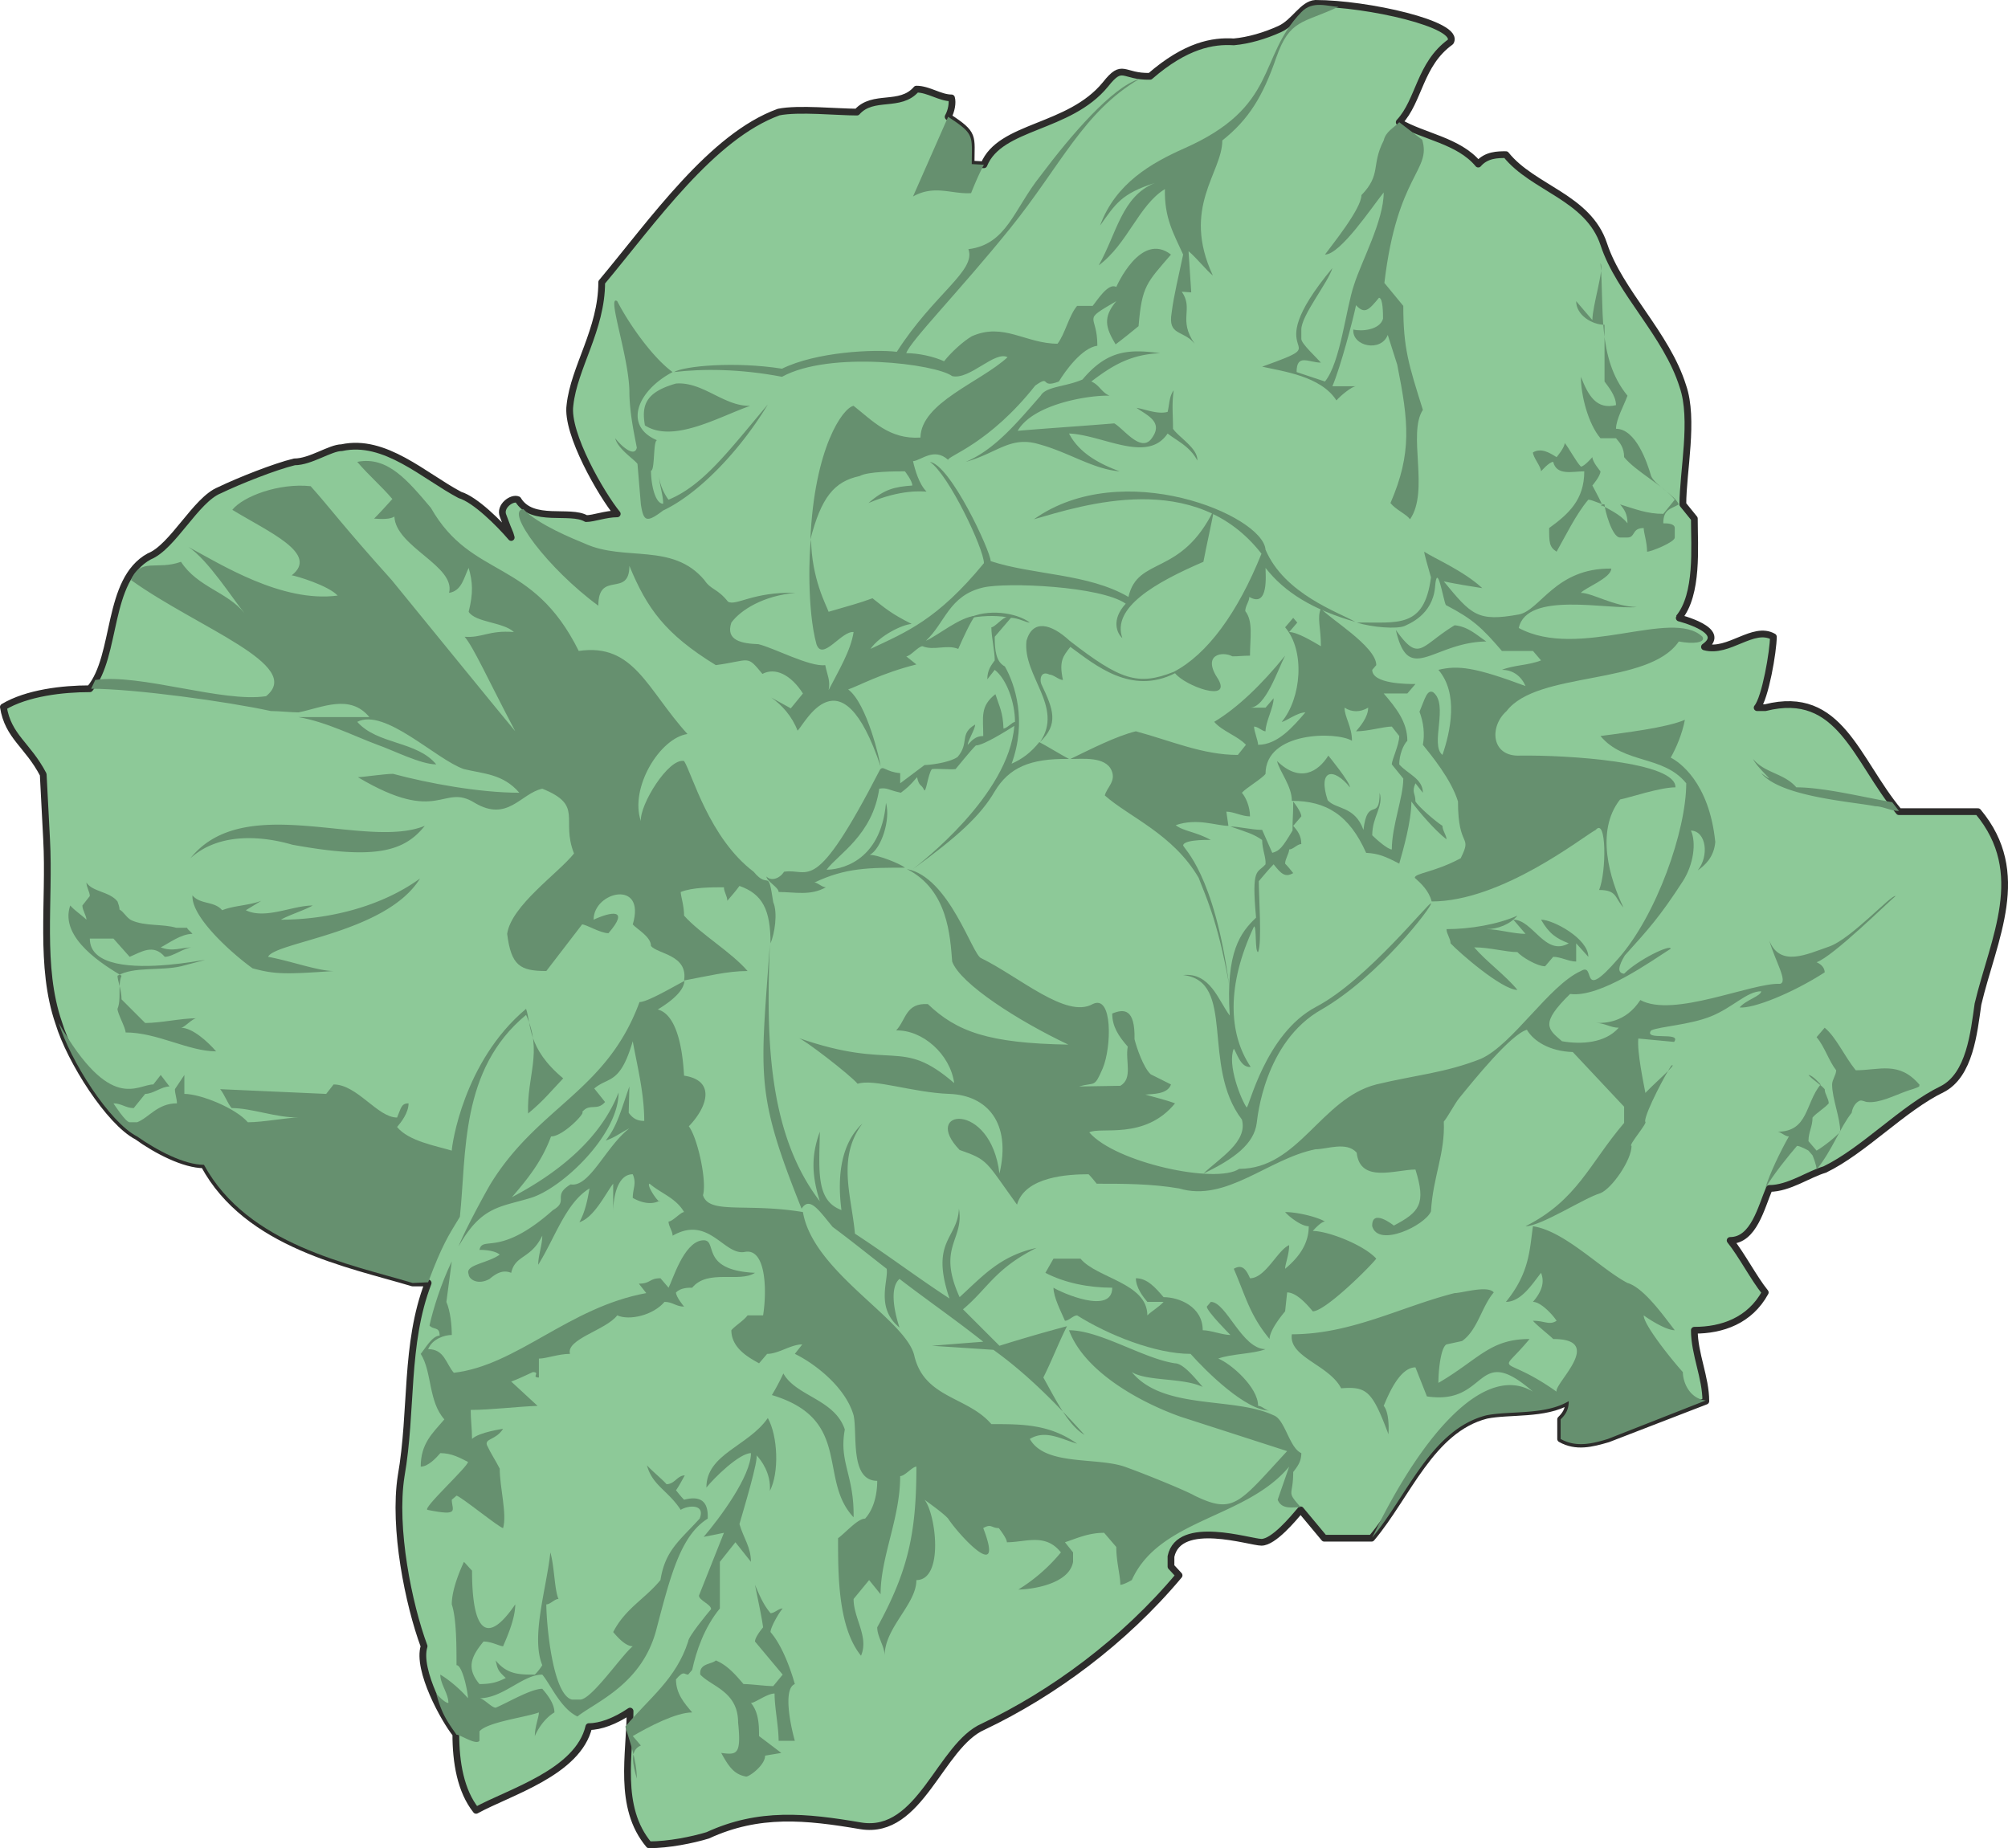 <svg xmlns="http://www.w3.org/2000/svg" width="285.452" height="262.752" viewBox="0 0 214.089 197.064"><path d="M290.366 335.049c.36-.648.504-1.512.36-2.016-1.224 0-2.448-.936-3.744-.936-1.728 2.016-4.608.504-6.336 2.448-2.088 0-6.264-.432-8.352 0-7.128 2.592-13.392 11.592-18.864 18.144 0 5.04-2.952 9.072-3.384 13.104-.432 3.024 3.384 9.576 5.04 11.592-1.224 0-2.52.504-3.312.504-1.728-1.008-5.76.504-7.272-2.016-.648-.288-2.016.72-1.584 1.728.792 2.16.648 1.512.864 2.304-1.296-1.512-3.816-4.032-5.472-4.536-3.816-2.016-7.992-6.048-12.6-5.04-1.224 0-3.312 1.512-5.04 1.512-2.088.504-5.904 2.016-7.992 3.024-2.52 1.008-4.968 6.048-7.488 7.056-4.608 2.52-3.384 10.584-6.336 14.112-2.88 0-6.696.432-9.216 1.944.504 3.168 2.592 4.032 4.248 7.2l.36 6.912c.36 6.624-.792 13.536 1.296 19.584 1.224 4.032 5.4 10.584 8.352 12.096 2.088 1.512 5.04 3.024 7.128 3.024 4.608 8.568 15.552 10.584 22.248 12.6h1.656c-2.52 6.552-1.656 13.608-2.88 20.592-.864 5.544.792 13.68 2.448 18.144-.792 2.52 2.16 7.848 3.384 9.36 0 3.024.504 6.048 2.16 8.136 3.528-1.944 10.872-4.032 12.024-8.928 1.224 0 2.808-.576 4.392-1.656 0 4.536-1.368 10.224 2.016 14.256 2.088 0 4.608-.504 6.264-1.008 5.472-2.52 10.44-2.016 16.344-1.008 6.336 1.008 8.424-8.568 13.032-10.584 7.416-3.528 14.976-9.072 20.88-16.128l-.864-.936v-1.08c.864-4.032 8.424-1.512 9.648-1.512 1.296 0 3.384-2.52 4.176-3.456l2.52 3.024h5.04c3.816-4.536 6.336-11.592 12.24-13.104 2.448-.504 6.264 0 8.784-1.512 0 1.008-.432 1.512-.864 1.944v2.088c1.656.936 3.312.504 5.04 0l10.44-4.032c0-2.52-1.224-5.04-1.224-7.56 2.952 0 5.904-1.008 7.56-4.032-1.224-1.512-2.52-4.032-3.744-5.544 2.52 0 3.312-3.528 4.176-5.544 2.088 0 4.176-1.512 5.904-2.016 4.176-2.016 8.352-6.552 12.528-8.568 2.952-1.512 3.384-6.048 3.816-9.072 1.656-6.984 5.472-13.968 0-20.52h-8.424c-4.608-5.544-6.264-13.104-14.256-11.088h-.864c.864-1.008 1.728-6.048 1.728-7.56-2.16-1.224-4.752 1.8-7.344 1.08 2.592-1.8-2.808-3.096-2.736-3.096 2.088-2.52 1.656-7.56 1.656-10.584l-1.224-1.512c0-3.528 1.224-9.072 0-12.6-1.728-5.544-6.768-10.08-8.424-15.12-1.656-5.04-7.56-5.976-10.44-9.576-.864 0-2.088 0-2.952 1.008-2.088-2.52-5.904-2.952-8.424-4.464 2.16-2.304 2.16-6.192 5.472-8.568 1.08-1.872-8.928-4.104-14.4-4.104-1.368.072-2.232 2.016-3.816 2.736-1.584.72-3.312 1.224-4.896 1.368-2.232-.144-5.112.36-8.928 3.672-2.952.072-2.88-1.512-4.752.864-3.888 4.752-11.232 4.32-12.96 8.568l-1.368-.072c0-3.024.432-3.168-2.448-5.04z" style="fill:#8dc998;stroke:#2d2c2b;stroke-width:.72;stroke-linecap:round;stroke-linejoin:round;stroke-miterlimit:10.433" transform="translate(-189.278 -322.593)"/><path d="M292.238 371.84c3.096-1.295 5.472-4.175 7.992-7.055.576-1.008 2.664-.936 4.464-1.728 2.664-3.168 4.968-3.24 8.28-2.808-3.024.144-4.896 1.152-7.344 3.024.864.36 1.08 1.152 1.944 1.512-2.16-.072-8.136.864-9.792 3.744 3.384-.288 6.84-.504 10.296-.792 1.008.576 2.736 3.024 3.888 1.728 1.512-1.872-.432-2.592-1.512-3.384.936.144 2.232.72 3.312.432.216-.864.144-1.584.648-2.304-.216 1.656-.072 2.376-.072 4.104.648.936 2.664 2.088 2.592 3.384-.792-1.512-2.16-2.088-3.168-2.88-2.16 3.24-6.912.144-10.512 0 1.08 2.088 3.24 3.24 5.4 4.032-2.808-.216-5.4-2.016-8.568-2.88-3.096-.936-4.464.936-7.848 1.872zm-58.176 44.425c-4.176 3.024-9.792 4.392-14.832 4.392.864-.504 2.52-1.008 3.384-1.512-2.16 0-5.04 1.512-7.128.504l1.656-1.008c-1.296.504-2.952.504-4.176 1.008-.864-1.008-2.304-.576-3.168-1.584-.144 2.376 4.392 6.336 6.408 7.776 2.376.648 3.528.648 8.64.288-1.656 0-4.608-1.08-6.984-1.512.72-1.584 12.6-2.52 16.2-8.352zm-24.48-2.16c5.76-7.2 18.648-.864 24.984-3.456-2.232 2.808-5.4 3.6-14.112 2.016-2.952-.864-7.704-1.44-10.872 1.44zm61.992 57.24a23.32 23.32 0 0 0 1.224-2.304c1.368 2.448 5.472 2.736 6.552 5.976-.648 3.528 1.008 4.824.936 9.36-3.816-4.032-.072-10.44-8.712-13.032z" style="fill:#66906f" transform="translate(-189.278 -322.593)"/><path d="M258.542 448.809c1.152 1.008 2.808 1.512 3.672 3.024-.36 0-1.224 1.008-1.656 1.008 0 .504.432 1.008.432 1.512 3.888-2.232 5.472 2.16 7.704 1.728 2.232-.432 2.376 4.032 1.944 6.768h-1.656c-.432.576-1.296 1.08-1.728 1.584 0 2.016 2.088 3.024 2.952 3.528l.864-1.008c1.224 0 2.52-1.008 3.744-1.008l-.792 1.008c2.088 1.008 5.4 3.528 6.264 6.552.432 1.944-.432 6.984 2.52 6.984 0 1.584-.432 3.096-1.296 4.032-.792 0-2.088 1.512-2.88 2.088 0 3.96 0 9.504 2.448 12.528.864-2.016-.792-3.96-.792-6.048l1.656-2.016 1.224 1.512c0-4.032 2.088-8.064 2.088-12.6.504 0 1.296-1.008 1.728-1.008 0 7.056-.864 11.088-4.176 17.136 0 1.008.792 2.016.792 3.024 0-3.024 3.384-5.472 3.384-8.064 2.952 0 2.088-7.056.864-8.568.792.576 2.088 1.512 2.52 2.016 1.296 1.944 6.048 6.984 3.744 1.008.864-.504.864 0 1.656 0 0 0 .864 1.08.864 1.512 2.016 0 4.104-1.008 5.76 1.08a18.332 18.332 0 0 1-4.536 3.96c1.224 0 5.4-.504 5.832-2.952v-1.008l-.864-1.08c1.296-.432 2.52-1.008 4.176-1.008l1.296 1.512c0 1.584.432 3.024.432 4.032.36 0 1.224-.504 1.224-.504 2.952-6.552 12.168-6.552 16.776-12.096l-1.224 3.528c.432 1.08 1.584.792 2.448.792-1.584-1.8-.792-1.08-.792-3.744.432-.576.864-1.08.864-2.016-1.296-.576-1.728-3.6-2.952-4.032-4.248-2.016-11.736-.504-15.12-4.608 1.656 1.008 5.472.576 7.56 1.584-.864-1.008-2.088-2.52-2.952-2.52-3.384-.504-7.992-3.528-11.304-3.528 1.656 4.464 7.632 7.704 11.88 9.216l11.376 3.672c-5.184 5.616-5.688 6.768-9.864 4.752-.864-.504-4.896-2.16-7.272-3.024-3.024-1.152-8.64-.072-10.296-3.024 1.656-1.008 3.312 0 5.04.504-2.952-2.088-5.832-2.088-9.144-2.088-2.52-2.952-7.128-2.736-8.208-7.272-.864-3.888-10.8-8.928-11.88-15.336-6.048-1.008-10.008.288-10.656-1.8.432-1.512-.576-6.12-1.512-7.344 2.016-2.088 2.88-4.896-.504-5.4-.072-.936-.288-6.408-2.808-7.056 3.096-1.872 2.736-2.952 2.88-3.024 0-.144-3.816 2.232-4.824 2.232-3.528 9.576-10.8 11.088-15.912 19.44-.792 1.368-2.736 4.968-3.384 6.624 2.448-4.32 4.392-4.176 7.704-5.184 3.312-1.008 9.36-6.696 9.36-11.232-1.8 4.608-5.904 8.28-11.376 11.16 1.872-2.16 3.24-3.96 4.176-6.48 1.296 0 3.744-2.592 3.312-2.592.792-1.008 1.584-.072 2.448-1.08l-1.152-1.44c1.512-1.296 2.736-.36 4.104-5.04.432 2.448 1.224 5.472 1.224 8.496-.792 0-1.224-.288-1.656-.864l.072-2.808c-.864 2.448-1.296 4.248-2.52 5.76.936-.288 1.512-.792 2.52-1.296-2.52 1.944-4.248 6.336-6.264 5.976-2.016 1.224-.144 1.728-1.872 2.736-5.76 5.112-7.488 2.664-7.848 4.248.864 0 1.728.144 2.16.504-1.296.936-3.744 1.08-3.312 2.088 0 .504.936 1.224 2.232.504.936-.792 1.584-.936 2.304-.648.432-1.944 2.088-1.44 3.312-3.96 0 1.008-.432 2.088-.432 3.096 1.8-2.88 2.952-6.624 5.472-8.136-.144.72-.36 2.304-1.08 3.6 1.584-.504 2.808-3.096 3.6-4.104v3.024c0-1.512.432-4.032 2.088-4.032.432 1.008 0 1.512 0 2.52.864.504 2.016.792 2.88.288 0 .504-1.512-1.728-1.08-1.8zm10.728-82.944c-2.808.072-5.04-2.592-7.92-2.376-3.312.936-3.672 2.376-3.312 4.464 3.024 1.944 7.92-.936 11.232-2.088zm68.832 23.904c2.52 3.528 2.592 1.728 6.264-.504 1.44.144 2.304 1.008 3.384 1.728-5.688.072-8.28 4.752-9.648-1.224zm-2.52 96.768c3.744-4.464 6.264-11.52 12.168-13.032 2.52-.504 6.264 0 8.784-1.512 0 1.008-.432 1.512-.864 1.944v2.088c1.656.936 3.384.504 5.04 0l10.44-4.104c-1.8-.216-2.448-2.016-2.448-3.024-.864-.936-4.176-4.968-4.176-6.048.792.576 2.448 1.584 3.312 1.584-1.224-1.584-3.312-4.536-5.04-5.04-2.88-1.512-6.696-5.544-10.08-6.048-.36 2.52-.36 4.968-2.88 8.064 1.656 0 2.88-2.016 3.744-3.096.432 1.08 0 2.088-.864 3.096.864 0 2.16 1.44 2.52 2.016-.792.504-1.224 0-2.52 0 .432.504 1.728 1.512 2.16 1.944 5.616 0 .072 4.752.36 5.616-5.976-4.248-6.336-1.44-2.88-5.616-4.248 0-5.4 2.16-9.72 4.68 0-1.512.288-3.816.864-4.104l1.656-.36c1.656-1.152 2.088-3.672 3.384-5.184-.648-.792-3.384.072-4.176.072-5.688 1.44-11.016 4.392-17.352 4.392-.36 2.448 3.96 3.24 5.256 5.76 2.736-.216 3.312.288 5.04 4.896.072-.936 0-2.448-.504-3.024.432-1.008 1.656-4.104 3.384-4.104l1.224 3.096c6.624 1.008 5.112-5.904 11.304-.504-4.968-3.024-11.592 4.032-17.136 15.552zM326.51 460.4l-.216 2.017c-.36.432-1.656 2.016-1.656 2.952-2.088-2.52-2.52-4.464-3.816-7.488.864-.504 1.296 0 1.728 1.008 1.656 0 2.952-3.024 4.176-3.528 0 1.008-.432 2.016-.432 2.52 1.296-1.08 2.52-2.52 2.52-4.536-.792 0-2.088-1.008-2.52-1.512 1.296 0 3.384.504 4.248 1.008-.432 0-1.296 1.008-1.296 1.008 1.656 0 5.472 1.512 6.768 2.952-.864 1.08-5.472 5.616-6.768 5.616-.432-.504-1.656-2.016-2.736-2.016z" style="fill:#66906f" transform="translate(-189.278 -322.593)"/><path d="M335.582 453.345c.648 2.304 5.616-.072 6.264-1.584.216-3.744 1.512-6.12 1.368-9.576.432-.504 1.224-2.016 1.656-2.52 1.584-1.944 5.472-6.768 7.2-7.272.72 1.224 2.448 2.304 4.896 2.376l5.472 5.832v1.728c-3.744 4.392-4.968 8.208-10.512 11.016 1.656 0 6.264-3.024 7.992-3.528 1.224-.504 3.312-3.528 3.312-5.04-.432 0 1.872-2.592 1.44-2.592 0-1.008 2.376-5.4 2.808-5.976 1.008-.432-3.888 3.672-2.736 3.096-.216-1.152-.936-4.536-.792-5.976l3.816.36c.864-1.152-3.312-.072-2.448-1.224.936-.432 4.104-.576 6.408-1.512 2.304-.936 3.816-2.664 5.328-2.664 0 .504-1.656.936-2.304 1.728 1.44.144 5.616-1.512 9.072-3.744 0-.36-.216-.792-.864-1.08 1.728-.576 7.776-6.552 8.424-7.056-.432-.216-4.752 4.608-7.128 5.4-2.304.792-5.184 2.232-6.336-.648.648 2.232 2.016 4.392 1.152 4.608-3.024-.144-11.376 3.672-14.904 1.728-1.584 2.448-3.816 2.448-4.68 2.448.864 0 1.512.504 2.376.504-1.44 1.656-4.032 1.8-6.048 1.44-1.512-1.296-2.376-1.872.864-5.04 3.24.432 8.784-3.6 10.728-4.824 0-.504-3.456 1.152-4.968 2.664-.792-.072-.576-.864.072-1.944 2.52-2.808 3.672-4.032 6.192-7.92 1.152-1.8 1.44-4.104.864-5.4 1.656.072 1.944 2.736.72 4.248.72-.504 1.728-1.368 1.872-3.024-.648-6.408-3.888-8.568-4.752-9 .576-1.008 1.224-2.52 1.512-4.032-2.016.864-6.408 1.368-9 1.728 2.52 3.024 6.696 2.016 9.144 5.04 0 5.04-3.168 14.112-7.272 18.72-4.176 4.824-2.304.288-3.96 1.296-3.384 1.512-7.272 7.848-10.656 9.36-3.816 1.512-6.984 1.728-11.16 2.736-5.904 1.512-8.28 9-14.616 9-2.448 1.656-13.176-.648-15.984-3.888 1.152-.648 5.904.864 9.144-3.096-.936-.36-2.448-.72-3.168-.936.72-.072 2.376 0 2.736-1.08l-2.16-1.08c-.792-.72-1.512-2.88-1.728-3.744.072-3.312-1.152-3.24-2.376-2.736 0 1.368.648 2.376 1.656 3.528-.288 1.512.576 3.384-.792 4.176-.864 0-3.528.072-4.392.072 1.728-.504 1.584.216 2.52-1.944.936-2.232 1.08-7.92-1.08-6.84-2.808 1.584-7.776-2.88-11.88-4.896-.936-.288-3.384-8.64-7.92-9.504 4.392 2.232 4.608 7.2 4.824 9.864.864 2.376 7.056 6.336 12.384 8.856-8.496-.144-11.88-1.368-14.976-4.32-2.376-.144-2.304 1.656-3.384 2.808 2.808-.072 5.76 2.52 6.192 5.616-5.76-4.968-6.336-1.224-16.632-4.824.504.072 5.472 3.888 6.336 4.896 1.728-.576 5.832.936 9.792 1.08 3.96.144 6.624 3.024 5.328 8.496-.936-7.848-8.424-6.84-4.248-2.52 3.096 1.08 2.736 1.152 6.12 5.832.864-3.024 5.544-3.24 7.632-3.24.288.288.576.648.864 1.008 2.88 0 5.832 0 8.784.504 5.04 1.512 9.504-3.168 14.544-4.176 1.224 0 3.312-.864 4.392.36.36 3.312 4.176 1.8 6.264 1.8 1.152 3.672.432 4.536-2.304 5.976-.072-.072-2.376-1.872-2.304.072zm-33.984 3.455h2.88c1.728 2.089 7.128 2.593 7.128 6.049.432-.432 1.296-.936 1.728-1.44h-1.728c-.432-.504-1.224-1.512-1.224-2.52 1.224 0 2.088 1.008 2.952 2.016 1.656 0 4.176 1.008 4.176 3.528.864 0 2.088.504 2.952.504 0 0-2.52-2.52-2.52-3.024l.432-.504c1.656 0 3.312 5.04 5.832 5.04-1.224.504-3.744.504-5.04 1.008 1.296.504 4.248 3.024 4.248 5.04.432 0 .792.504 1.224.504-2.52 0-6.696-4.104-8.424-6.048-3.744 0-8.784-2.016-12.096-4.104-.432 0-.864.576-1.296.576-.432-1.008-1.224-2.52-1.224-3.528.792.504 6.264 2.952 6.264 0-2.52 0-5.04-.504-7.128-1.584z" style="fill:#66906f" transform="translate(-189.278 -322.593)"/><path d="M362.006 407.84c-2.664 3.385-1.08 8.497.36 11.52-.936-1.007-.648-1.871-2.592-1.871.792-1.944.792-7.776-.36-6.408-1.368.72-10.008 7.632-17.496 7.632-.288-1.152-1.152-1.944-1.8-2.52 0-.504 2.088-.576 4.896-2.088 1.296-2.592-.288-.936-.288-6.048-.72-2.376-2.88-4.968-3.744-6.048.216-1.152.072-2.376-.36-3.528.576-1.368.792-2.376 1.44-2.088 1.728 1.296-.36 5.616 1.008 6.696.864-2.52 1.728-6.552-.432-9.072 2.088-.504 3.888-.288 9.288 1.728-.432-1.008-1.296-1.728-2.52-1.728 1.224-.504 2.952-.504 4.176-1.008l-.864-1.008h-3.312c-2.16-2.52-3.096-3.384-5.976-4.896-.288-.576-.936-4.824-1.152-1.872-.288 2.952-2.808 3.888-3.24 4.104-.864.36-3.456.144-5.112-.36 4.32-.072 7.2.72 7.92-4.824-.36-1.224-.72-2.52-.72-2.736.936.648 4.176 2.016 6.192 3.888-1.368-.216-2.736-.432-4.104-.72 2.952 3.6 3.6 4.32 7.992 3.528 2.304-.432 3.888-4.968 9.864-4.896 0 1.008-2.88 2.088-3.24 2.592 1.224 0 3.456 1.44 5.976 1.512-3.168.288-11.736-1.728-12.6 2.232 6.408 3.456 16.344-2.16 19.584.936.36.648-1.008.792-2.52.504-3.24 4.752-15.048 3.096-18.36 7.416-1.872 1.656-1.656 4.896 1.44 4.752 4.968-.072 16.632.648 16.56 3.384-1.656 0-4.824 1.08-5.904 1.296z" style="fill:#66906f" transform="translate(-189.278 -322.593)"/><path d="M330.11 387.465c.792 1.008 5.904 4.032 5.904 6.048l-.432.504c0 1.512 3.744 1.512 4.608 1.512l-.864 1.008h-2.52c1.296 1.512 2.52 3.024 2.52 5.04-.432.432-.864 1.512-.864 2.52.864 1.008 2.52 1.512 2.52 3.024l-.792-1.008c-.432 1.008 0 1.008 0 1.944.36.576 2.088 2.088 2.88 2.592 0 .504.432 1.008.432 1.44-1.224-.936-2.952-2.952-3.744-4.032 0 2.088-.864 5.112-1.296 6.624-1.512-.792-2.232-1.08-3.528-1.152-1.8-4.032-4.248-5.544-7.92-5.544 0-1.584-1.296-3.096-1.584-4.248 2.448 2.376 4.392 1.152 5.472-.576 0 0 2.304 2.808 2.304 3.384-1.728-2.16-3.456-1.944-2.376 1.368.864 1.008 2.88.576 3.816 3.168.432-3.672 1.728-.792 1.728-3.96.432 1.512-.792 2.52-.792 4.536.432.432 1.656 1.512 2.088 1.512 0-2.52 1.224-5.544 1.224-7.56l-1.224-1.512c0-.504.792-2.088.792-3.024l-.792-1.008c-.864 0-2.52.504-3.816.504.432-.504 1.296-1.512 1.296-2.52-.864.504-1.728.504-2.52 0 0 1.008.792 2.016.792 3.528-1.656-1.008-9.216-1.008-9.216 3.528-.36.504-2.088 1.512-2.52 2.016.432.504.864 1.512.864 2.52-.864 0-1.728-.504-2.52-.504l.216 1.512c-1.296 0-3.312-.864-5.616-.072.792.648 2.232.72 3.744 1.584.432 0-2.88-.144-2.952.576.072.36 3.312 3.024 4.896 14.832-1.224-6.984-2.664-9.792-3.24-11.376-2.736-4.68-7.416-6.48-10.008-8.784.216-.864 1.224-1.512.72-2.664-.648-1.512-3.096-1.224-4.392-1.224 2.088-1.008 4.896-2.448 6.984-2.952 3.744 1.008 7.128 2.52 10.872 2.52l.864-1.08c-.864-.936-2.52-1.44-3.384-2.448 2.52-1.512 5.112-4.032 7.56-7.056-.792 1.512-2.088 5.544-3.744 5.544h1.656l.864-1.008c0 1.008-.864 2.52-.864 3.528-.36 0-.792-.504-1.224-.504 0 .504.432 1.512.432 1.944 2.088 0 3.744-1.944 5.04-3.456-.864 0-2.16 1.008-2.52 1.008 2.088-2.52 2.52-7.56.36-10.08l.864-1.008.432.504-.864 1.008c.864 0 2.52 1.008 3.384 1.512 0-2.016-.432-3.024 0-4.032zm-95.184 71.855-1.656.073c-6.696-2.016-17.568-4.032-22.248-12.6-2.088 0-4.968-1.512-7.128-3.024-2.952-1.512-7.128-8.064-8.352-12.096 5.544 9.648 8.352 6.552 10.08 6.552l.792-1.008.936 1.224c-.864 0-1.728.792-2.592.792l-1.224 1.512c-.864 0-1.296-.504-2.16-.504 0 0 1.296 2.016 1.728 2.016h.792c1.296-.504 2.16-2.016 4.248-2.016 0-.504-.216-1.008-.216-1.512l1.008-1.512v2.016c1.728 0 5.472 1.512 6.768 3.024 1.656 0 4.176-.504 5.4-.504-2.52 0-4.968-1.008-7.128-1.008-.432-.504-.792-1.512-1.224-2.016l11.304.504.792-1.008c2.52 0 4.68 3.528 6.768 3.528.432-1.008.432-1.512 1.224-1.512 0 1.008-.792 2.016-1.224 2.52 1.224 1.512 4.176 2.016 5.832 2.52 0-.504 1.224-9.504 7.92-15.12.576 1.656.072 4.176 3.96 7.416-1.368 1.44-2.088 2.376-3.744 3.744-.144-4.032 1.584-6.552-.216-10.512-7.056 5.832-6.336 14.76-7.056 21.528-1.224 2.016-1.872 2.952-3.384 6.984zm15.552-45.72c-1.656 2.089-6.696 5.545-7.128 8.569.432 3.384 1.368 3.96 4.176 3.96l3.816-4.968c.432 0 1.944.936 2.808.936 2.304-2.664.288-2.304-1.584-1.44 0-3.024 5.616-4.32 4.176.504.432.504 1.944 1.296 1.944 2.304.72.864 3.96.936 3.528 3.672 2.376-.432 4.608-1.008 6.768-1.008-1.728-2.016-5.04-3.96-6.768-5.904 0-1.08-.36-2.088-.36-2.52 1.224-.504 3.312-.504 4.608-.504 0 .504.36.936.36 1.44.432-.504.936-1.08 1.296-1.584 2.448.864 3.312 2.52 3.312 6.12.432-1.008.792-3.24.288-4.392-.576-3.816-.432-1.224-2.088-3.24-4.752-3.6-6.552-10.44-7.416-11.808-1.656-.36-4.752 4.68-4.608 6.408-1.224-3.528 2.016-8.856 4.968-9.288-4.32-4.752-5.688-9.72-11.592-8.856-4.968-10.008-11.376-7.56-15.768-15.264-2.448-2.88-4.608-5.544-7.848-4.896 1.296 1.512 2.52 2.52 3.744 3.96-.648.72-1.296 1.44-1.944 2.088.864.072 1.728.072 2.16-.216.144 3.24 6.552 5.256 5.832 8.136 1.368-.216 1.584-1.656 2.088-2.664.432 1.512.504 2.664 0 4.68.72 1.152 3.672 1.08 4.824 2.16-2.664-.216-3.384.648-5.256.504.936 1.08 2.448 4.464 5.4 10.08-.864-1.008-12.528-15.336-13.176-16.128-5.184-5.76-6.696-7.848-8.64-10.008-3.384-.36-7.2 1.08-8.352 2.52 3.888 2.376 9.288 4.68 6.336 6.984.504.072 3.888 1.08 4.896 2.16-5.976.792-12.528-3.384-15.912-5.184 2.088 1.368 4.68 5.472 5.976 7.056-1.872-2.304-4.968-2.736-6.768-5.472-2.592.936-4.32-.504-5.328 1.944 7.128 5.112 18.504 9.072 14.4 12.384-4.608.72-13.464-2.448-18.216-1.728l-.432.936c4.608 0 14.544 1.368 19.152 2.376.864 0 2.16.144 2.952.144 2.52-.504 5.472-2.016 7.56.504h-7.56c2.952.504 5.904 2.016 8.424 2.952 1.656.576 4.608 2.088 6.264 2.088-2.088-2.52-6.264-2.088-8.424-4.536 2.952-1.512 8.424 4.032 11.376 5.04 2.088.504 4.176.504 5.904 2.52-4.248 0-9.72-1.008-13.464-2.016-.864 0-3.312.36-3.744.36 8.712 5.184 9 .576 12.456 2.736 3.528 2.088 4.896-1.008 7.2-1.512 4.464 1.8 1.944 3.24 3.384 6.912zm2.592-26.423c-5.4-3.96-10.008-10.152-7.992-10.296 1.584 1.656 5.328 3.168 6.552 3.672 4.248 1.944 9.36-.144 12.744 3.888.72 1.08 1.368.864 2.52 2.304.864.504 2.664-1.08 7.2-.936-3.384.288-5.832 1.8-6.84 3.168-.648 1.944 1.152 2.232 2.88 2.304 1.584.36 5.472 2.448 7.128 2.232.216 1.08.576 1.656.36 2.664 1.08-2.088 2.376-4.248 2.664-6.192-1.296-.144-3.312 3.168-3.96 1.296-1.008-3.672-.792-10.008-.576-11.16.072 4.176 1.584 6.912 1.872 7.704 2.448-.72 3.096-.864 4.68-1.44 1.368 1.08 2.016 1.656 4.176 2.736-1.008.072-3.384 1.224-4.392 2.664 3.816-1.8 7.128-3.096 12.096-9.144 0-1.512-3.744-9.432-5.76-10.8 2.232.36 6.48 9.576 6.48 10.584 4.608 1.512 10.368 1.296 14.688 3.816 1.008-4.392 5.616-2.088 9.144-9.36-.36 1.872-.792 3.744-1.152 5.616-5.184 2.232-9.792 4.896-8.64 8.136-.576-.504-1.224-1.944.36-3.672-2.664-1.872-12.672-2.304-15.192-1.728-3.672.864-4.032 3.744-6.12 5.688 1.296-.576 3.6-2.52 5.256-2.664-.432.504-1.368 2.52-1.8 3.528-1.224-.504-2.592.216-3.816-.288-.432 0-1.296 1.08-1.728 1.08l1.08.864c-3.744.936-6.192 2.304-7.272 2.664 2.016 1.512 3.384 7.56 3.456 8.208-4.248-12.672-8.136-4.392-8.856-3.816-.576-1.512-1.656-2.736-2.808-3.528l2.088 1.152 1.296-1.584c-1.296-2.016-2.952-2.808-4.32-2.088-1.728-2.088-1.224-1.44-4.968-.936-5.4-3.312-7.344-6.048-9.216-10.584 0 3.456-3.312.432-3.312 4.248z" style="fill:#66906f" transform="translate(-189.278 -322.593)"/><path d="M323.774 381.633c-7.056-9.072-19.008-5.184-24.264-3.672 9.432-6.696 24.408-.432 24.696 3.24 2.016 4.752 7.848 6.696 9.576 7.704-4.536-1.296-7.56-3.168-9.576-5.76 0 .72.36 4.32-1.728 3.096 0 .504-.432.936-.432 1.512.864 1.08.504 2.88.504 4.752-.864 0-1.08.072-1.872.072-1.08-.576-3.312-.216-1.512 2.448 1.44 2.52-3.528.72-4.608-.648-4.68 2.376-8.496-.864-11.16-2.808-.792 1.008-1.224 1.512-.792 3.528-.432 0-1.008-.576-1.44-.576-.864-.432-1.08.432-.864 1.008 1.296 2.736 1.872 4.248-.144 6.192 2.592-3.744-1.872-7.056-1.44-10.8.648-2.304 2.592-1.872 4.608 0 5.4 4.176 7.272 4.824 11.088 3.312 3.6-1.872 6.84-6.336 9.36-12.6zm8.208-58.32c-3.816 1.8-5.184 1.296-6.624 5.4-1.44 4.176-2.952 6.624-5.76 8.856 0 3.456-4.392 7.128-1.008 14.4-.648-.504-1.728-1.872-2.592-2.592l.288 4.392-1.008-.072c1.296 1.872-.432 2.952 1.368 5.544-1.224-1.512-2.88-.792-2.448-3.312.216-1.8.792-4.104 1.224-6.192-1.008-2.232-2.016-3.888-1.944-6.984-2.808 1.728-3.96 5.832-7.056 8.136 1.944-3.456 2.448-7.344 5.976-8.784-3.6 1.152-4.176 2.232-5.832 4.536 1.656-4.536 5.544-6.696 8.928-8.208 10.152-4.464 7.848-9.72 12.528-14.544 1.224-1.296 2.88-.576 3.96-.576z" style="fill:#66906f" transform="translate(-189.278 -322.593)"/><path d="M308.222 359.313c-1.08-1.8-1.368-2.88.072-4.608-3.816 2.232-2.016 1.224-2.016 4.752-1.656.216-3.456 2.736-4.104 3.816-2.088.792-.792-.792-2.52.432-4.896 6.192-9.288 7.488-9.288 7.92-1.512-1.368-2.88.072-3.744.144.216.936.648 2.448 1.44 3.24-.432 0-2.664-.288-6.192 1.224 1.728-1.512 2.808-1.728 4.68-1.872 0-.504-.792-1.512-.792-1.512-.864 0-3.96 0-4.824.504-2.736.576-4.104 2.304-5.256 6.768.432-9.792 3.456-14.04 4.608-14.256 2.016 1.584 3.816 3.6 7.128 3.384.072-3.744 6.408-5.904 9.288-8.568-1.368-.72-4.032 2.448-5.904 2.016-1.728-1.296-13.032-2.736-18.144.072-4.536-.864-8.496-.864-11.52-.504 1.08-.648 6.48-1.152 11.52-.36 3.672-1.8 9.792-2.088 12.24-1.8 3.96-6.192 8.496-8.64 7.632-10.944 4.104-.504 4.824-4.248 7.704-7.848 3.24-4.32 7.632-9.432 10.512-10.296-5.976 3.528-8.352 9.216-13.752 15.912-5.472 6.768-10.656 12.024-11.088 13.32 1.296 0 2.952.36 4.032.864.792-1.008 2.088-2.16 2.952-2.664 3.384-1.512 5.76.792 9.144.792.792-1.008 1.224-3.024 2.088-4.032h1.656c.432-.504 1.656-2.52 2.52-2.016 0 0 2.592-5.976 5.832-3.456-2.592 3.024-3.096 3.312-3.456 7.632-.792.648-1.584 1.296-2.448 1.944zm30.24-23.688c-.648.648-1.44 1.008-1.656 1.944-1.368 2.664-.216 3.6-2.376 5.832 0 1.44-3.096 5.256-3.888 6.336 1.656 0 5.04-5.112 6.264-6.624 0 3.024-2.376 7.344-3.168 9.864-.864 2.52-1.44 8.28-3.096 10.296l-3.024-1.008c0-2.016 1.296-1.008 2.592-1.008-.432-.504-2.088-2.016-2.088-2.52v-1.008c0-1.512 2.88-5.04 3.312-6.552-8.568 10.296 1.152 7.416-7.488 10.512 2.232.504 6.264 1.008 7.92 3.6.432-.504 1.656-1.512 2.088-1.512h-2.52c.864-2.016 2.232-7.2 2.52-8.64.936 1.008 1.368.504 2.448-.792.432 0 .432 1.728.432 2.232-.36 1.224-2.304 1.368-3.168 1.152-.144 1.8 2.952 2.448 3.672.576l1.008 3.168c1.224 6.12 1.584 9.432-.72 14.76.576.72 1.656 1.152 2.088 1.728 2.088-3.024-.288-9.144 1.368-11.664-1.512-4.824-2.088-6.552-2.088-11.088l-2.016-2.448c1.368-11.592 5.04-11.952 4.032-15.264zm-103.608 147.96c3.528.72 2.592 0 2.592-1.08.144-.144.36-.288.504-.432.36 0 4.608 3.456 4.968 3.456.432-1.512-.36-4.32-.36-6.336-.432-.864-.936-1.584-1.368-2.52-.216-.72.936-.504 1.728-1.728 0 0-2.592.36-3.312 1.08 0-1.008-.144-2.088-.144-3.096 2.088 0 5.04-.36 7.128-.432l-2.808-2.592c.792-.288 1.512-.648 2.304-1.008.864 0-.216.576.648.576v-2.016c.792 0 2.088-.504 3.312-.504-.432-1.584 3.816-2.52 5.04-4.104 1.296.576 3.816 0 5.04-1.44.864 0 1.224.504 2.088.504 0 0-.864-1.008-.864-1.512.504-.504 1.296-.504 1.728-.504 1.656-2.016 5.04-.504 6.696-1.584-6.192-.288-3.744-3.744-5.688-3.456-1.944.288-3.096 4.248-3.528 5.04l-.864-1.008c-1.224 0-1.008.576-2.304.576l.792 1.008c-8.28 1.512-13.752 7.704-20.52 8.496-.864-1.008-1.008-2.52-2.736-2.52.432-1.08 1.728-1.512 2.52-1.512 0-1.008-.144-2.52-.576-3.528l.576-4.32c-1.152 2.376-2.016 5.184-2.376 6.84.432.504 1.08.072 1.08 1.08-.792 0-1.584 1.44-2.016 1.944 1.224 1.944.792 5.04 2.52 6.984-1.296 1.512-2.52 2.592-2.52 5.04.792 0 1.656-.936 2.088-1.44 1.224 0 2.088.504 2.952.936 0 .504-4.896 4.968-4.32 5.112zm-25.056-61.416c-1.224 0-2.52 1.008-3.384 1.44 1.296.504 2.16 0 3.384 0-.864 0-2.088 1.008-2.952 1.008-1.224-1.44-2.52-.504-3.744 0l-1.728-1.944h-2.52c0 5.976 18.936.504 9.72 2.952-2.16.504-5.04 0-6.768 1.008 0 .504.432 1.512.432 2.52l2.52 2.52c1.656 0 3.816-.504 5.472-.504-.432 0-1.296 1.008-1.656 1.008 1.224 0 2.88 1.512 3.744 2.52-2.952 0-6.264-2.016-9.648-2.016 0-.504-.864-2.016-.864-2.52.432-1.008 0-2.52.432-3.528-1.656-1.008-6.696-3.96-5.472-7.488.432.504 1.296 1.08 1.728 1.512 0-.432-.432-1.008-.432-1.512l.792-1.008c0-.432-.36-.936-.36-1.44.648 1.008 2.448.936 3.312 2.016.072.216.216.576.216.864.432.216.792.936 1.296 1.152 1.44.648 3.312.36 4.752.792h1.152c.072.216.432.432.576.648zm61.344 51.624c1.08 1.944 1.224 5.832.216 7.776.144-1.872-.936-3.312-1.44-3.816.288.36-1.368 5.832-1.8 7.344.432 1.512 1.224 2.448 1.224 4.032l-1.656-2.088-1.656 2.088v4.968c-1.656 2.016-2.52 4.536-2.952 6.552l-.432.504c-.432 0-.432-.504-1.296.504 0 1.512.864 2.52 1.728 3.528-1.728 0-4.608 1.512-6.336 2.52l.864 1.008c-1.224.504-.864 2.016-.432 3.528 0-2.016-.792-4.032-1.224-5.544 2.52-3.024 5.4-5.04 6.696-9.072 0-.504 2.016-2.952 2.448-3.456 0-.504-1.296-.936-1.296-1.44l2.664-6.696-2.16.432c1.728-2.016 5.04-6.48 5.04-8.928-1.224 0-3.888 2.592-4.752 3.672 0-3.6 4.464-4.392 6.552-7.416zm88.776-123.12c.432 4.536-.432 10.08 2.88 14.112-.36 1.008-1.224 2.52-1.224 3.528 2.088 0 3.312 3.528 3.744 5.04.432 1.008 2.52 2.016 2.952 3.024-.864.504-1.656.504-1.656 2.016.36 0 1.224 0 1.224.504v1.008c0 .504-2.52 1.512-2.952 1.512 0-1.008-.36-2.016-.36-2.52-1.296 0-.864 1.008-1.728 1.008h-.792c-.864 0-1.656-3.024-1.656-3.528-.432 0-1.296-.504-1.728-.504-1.296 1.512-2.52 4.032-3.384 5.544-.792-.504-.792-1.008-.792-2.52 2.088-1.512 3.744-3.024 3.744-6.048-1.224 0-2.952.504-3.312-1.008-.432 0-1.296 1.008-1.296 1.008 0-.504-.864-1.512-.864-2.016.864-.504 1.728 0 2.52.504 0 0 .864-1.008.864-1.512.432.504 1.224 2.016 1.728 2.52.36 0 1.224-1.008 1.224-1.008 0 .504.864 1.512.864 1.512 0 .504-.864 1.512-.864 1.512s1.656 3.024.864 2.016c.792.504 2.088 1.008 2.88 2.016 0-1.008-.36-1.512-.792-2.016 1.656.504 2.88 1.008 4.608 1.008l1.224-1.512c-1.224-1.512-4.176-3.024-5.4-4.536 0-1.008-.432-1.512-.864-2.016h-1.656c-1.296-1.512-2.088-4.536-2.088-6.552.792 2.016 1.656 3.528 3.744 3.024 0-1.008-.864-2.016-1.224-2.52v-6.048c-1.296 0-3.024-1.008-3.024-2.52l1.728 2.016c0-1.512 1.296-5.544.864-6.048zm-38.232 91.296c-4.392-5.76-.576-14.76-6.264-15.408 2.88-.288 3.744 2.664 4.968 4.32-.432-6.84 1.152-8.856 2.808-10.44-.504-5.472.144-4.68 1.008-5.688.072-.72-.36-1.584-.36-2.592-.936-.648-1.512-.792-3.384-1.44.864 0 2.304.36 3.384.36l1.08 2.448c.792-.216 1.08-.576 2.16-2.376 0-1.512.072-1.512.072-3.096 0 0 .864 1.08.864 1.584l-.864 1.008c.432.504.864 1.008.864 1.944-.432 0-.864.576-1.296.576 0 .432-.432 1.008-.432 1.512.288.288.576.648.864 1.008-.864.504-1.296.072-2.088-.936-.504.504-1.152 1.296-1.584 1.8 0 1.512.36 6.624-.072 7.56-.36 0-.144-2.736-.432-2.736-2.952 6.264-2.736 11.448-.36 14.976-1.08.144-1.512-1.584-1.8-1.944-.72 1.728.792 5.472 1.368 6.264.216.216 1.944-7.848 7.416-10.728s12.168-11.376 12.24-11.016c.144.288-5.544 7.776-11.664 11.304-6.12 3.456-6.84 11.592-6.912 12.096-.288 2.232-2.376 3.816-5.688 5.4 1.728-1.656 4.752-3.384 4.104-5.76zm-50.688-25.92c0 .504 1.296 1.152 1.296 1.656 1.728 0 3.384.432 5.04-.504-.432 0-.864-.504-1.224-.504 3.312-1.584 5.832-1.584 9.648-1.584-.504-.432-2.88-1.368-3.744-1.368 1.224-.648 2.232-3.744 1.728-5.544-.576 6.48-5.112 7.128-6.336 7.128 1.224-1.656 4.896-3.672 5.616-8.64.864-.144.936.144 2.304.432.648-.504.864-.648 1.728-1.656.216 1.008.432.72.72 1.296.216.648.432-1.656.864-2.16.576-.072 2.016.072 2.52 0 .432-.504 1.512-1.872 2.16-2.52.792 0 3.312-1.584 4.104-2.088-.576 7.416-10.08 14.688-10.8 15.264 4.752-3.456 7.2-5.688 8.712-8.28 1.512-2.52 3.744-3.528 7.92-3.456-1.08-.576-2.088-1.224-3.168-1.8-.864 1.08-1.8 1.8-2.952 2.304 1.656-4.536.36-8.496-.72-10.368-.936-.504-1.08-1.656-1.08-3.168l1.728-2.016c.792 0 1.584.504 2.016.504-1.44-1.08-4.536-1.512-6.624-.432 1.296-.288 2.88-.36 4.176-.144-.432 0-1.296 1.08-1.656 1.08 0 1.008.36 2.52.36 3.528-.36.504-.792 1.008-.792 2.016l.792-1.008c1.296 1.008 2.16 3.528 2.16 5.544-.36.072-.792.648-1.224.72-.072-1.8-.432-2.304-.864-3.672-1.656 1.296-1.296 2.448-1.296 4.464-.864 0-1.224.504-1.656.936 0-.432.792-1.656.792-2.16-1.728 1.008-.576 1.944-1.872 3.456-.936.648-3.096.864-3.528.864l-2.592 1.944v-1.08c-1.584-.144-1.8-.864-2.16-.36-7.056 13.68-7.488 10.44-10.224 10.872-.504.792-1.44 1.008-1.872.504zm82.584 4.608c1.296 0 5.04 2.016 5.04 3.96l-1.296-1.44v1.944c-.792 0-1.656-.504-2.448-.504l-.864 1.008c-.864 0-2.52-1.008-2.952-1.512-1.224 0-2.952-.504-4.608-.504 1.296 1.512 3.384 3.024 4.608 4.536-1.656 0-6.264-4.032-7.128-4.968 0-.504-.432-1.008-.432-1.512 2.52 0 5.472-.504 7.56-1.44-.792.936-2.088 1.44-3.312 1.44 1.224 0 2.88.504 4.176.504l-1.296-1.512c2.088 0 3.384 3.96 5.904 2.52-1.296-.504-2.088-1.008-2.952-2.52zm40.32 17.568c-2.16-2.52-4.248-1.512-6.768-1.512-1.224-1.512-2.088-3.528-3.312-4.536l-.864 1.008c.864 1.008 1.296 2.52 2.088 3.528 0 .504-.432 1.008-.432 1.512 0 1.512.864 3.528.864 5.04-.432.504-1.656 1.512-2.52 2.016l-.864-1.008c0-1.008.432-1.512.432-2.52.432-.504 1.296-1.008 1.728-1.512 0-.504-.432-1.008-.432-1.512-.432-.504-1.296-1.008-1.728-1.512.432 0 1.296 1.008 1.296 1.008-1.656 2.016-1.296 5.04-4.608 5.04.36 0 .792.504 1.224.504-.864 1.512-2.088 4.032-2.52 5.544.864-1.512 2.52-3.528 3.384-4.536.36 0 1.224.504 1.224.504l.432.504s.432 1.008.432 1.512c1.656-2.016 2.52-4.536 3.744-6.048.072-.504.36-1.08.864-1.296.288-.072.576.144.792.144 1.296.144 2.952-.72 4.176-1.152.36-.144 1.008-.288 1.368-.504v-.072s.072-.144 0-.144z" style="fill:#66906f" transform="translate(-189.278 -322.593)"/><path d="M255.086 354.705c1.296 2.52 3.816 6.048 5.904 7.56-3.816 2.016-5.256 5.76-1.656 7.272-.432 0-.216 3.24-.648 3.24 0 1.44.432 3.528 1.296 3.528 0-1.008-.432-2.088-.432-3.024 0 .936.648 2.16 1.008 2.592 3.672-1.512 6.336-5.112 10.584-10.152-2.952 4.896-7.344 9.504-11.16 11.304-1.8 1.368-2.088 1.152-2.376-.648l-.36-4.32c-.36-.504-2.088-1.584-2.376-2.736.792 1.008 2.088 2.016 2.304 1.008-.288-1.512-.792-3.816-.792-6.048-.072-3.744-2.448-10.368-1.296-9.576zm-7.128 133.415c.432 1.513.432 3.96.864 4.969-.432 0-.864.576-1.296.576 0 1.944.648 9.648 2.736 10.152h.864c1.224 0 4.392-4.68 5.616-5.688-.792 0-1.656-1.008-2.088-1.512 1.296-2.52 3.384-3.528 5.04-5.544.504-3.168 2.016-4.176 4.176-6.552.648-1.584-1.224-1.44-2.016-.936-1.368-2.088-3.024-2.592-3.6-4.752.432.504 1.656 1.512 2.088 2.016.864 0 1.152-.936 1.944-.936-.288.504-.576 1.08-.936 1.584.288.36.576.72.864 1.008 1.944-.504 2.592.36 2.52 2.016-2.88 1.8-3.96 6.048-5.472 11.808-1.512 5.832-6.408 7.704-8.424 9.288-1.8-.864-2.88-3.456-3.744-4.464-2.088 0-4.176 2.52-6.696 2.52.432 0 1.296 1.008 1.728 1.008 1.224-.504 3.744-2.016 4.968-2.016.432.504 1.296 1.512 1.296 2.52-.864.504-1.656 1.512-2.088 2.52 0-1.008.432-2.016.432-2.52-1.296.504-5.472 1.008-6.336 2.016v1.008c-.36.504-2.016-.648-2.448-.648-1.008-1.44-1.584-2.232-2.16-4.392 0 0 .864 1.008 1.296 1.008 0-1.008-.864-2.016-.864-3.024.864.504 2.088 1.512 2.952 2.52 0-.576-.576-3.528-1.224-3.528 0-2.016 0-4.968-.504-6.48 0-1.584.864-3.6 1.296-4.536.288.288.576.648.864.936 0 6.336 1.512 8.136 4.608 3.6 0 1.512-.864 3.456-1.296 4.464-.36 0-1.224-.504-2.088-.504-1.296 1.584-1.872 2.808-.432 4.536 1.296 0 1.944-.216 2.808-.648-.864-.792-.864-.936-1.08-1.872 1.224 1.512 2.52 1.512 4.176 1.512.288-.288.576-.648.792-1.008-1.224-3.024.432-8.064.864-12.024zm17.64 11.52c1.224.505 2.088 1.513 2.952 2.52.792 0 2.304.217 3.168.217l1.008-1.224-2.952-3.528c0-.504.864-1.512.864-1.512-.144-1.08-.432-2.376-.864-4.536.432 1.008.864 2.088 1.656 3.024.432 0 .864-.504 1.296-.504-.432.504-1.296 2.016-1.296 2.52 1.296 1.512 2.16 4.032 2.592 5.544-1.296.504-.432 4.536 0 6.048h-1.728c0-1.512-.432-3.528-.432-5.04-.792 0-2.088 1.008-2.52 1.008.864 1.008.864 2.52.864 3.528l2.376 1.8-1.728.288c0 1.008-1.656 2.232-2.016 2.232-1.296-.216-1.872-1.08-2.664-2.52 1.656.216 2.16.216 1.8-3.24 0-3.312-2.808-3.816-4.032-5.112-.144-1.224 1.224-1.08 1.656-1.512zm126.144-90.575c-.864 0-1.728-.504-2.52-.504-2.592-.504-10.08-1.008-12.168-3.528 2.088 1.512-.432-.504-.864-1.512 1.224 1.512 3.312 1.512 4.608 3.024 2.952 0 7.272 1.08 10.224 1.584zm-97.56-68.905c-.504.937-.936 1.945-1.368 3.025-2.016.144-3.888-.936-6.192.36l3.744-8.496c2.88 1.872 2.52 2.016 2.52 5.04zm-19.44 111.313c.864-1.368 1.872.216 3.312 1.944 1.944 1.44 3.816 2.952 5.76 4.464.216 1.224-1.224 4.176 1.368 6.264-.648-1.944-1.008-4.32 0-5.184 3.096 2.376 5.832 4.248 8.928 6.696-1.872.144-3.672.288-5.472.432 2.16.144 4.392.288 6.552.432 3.312 2.376 6.264 5.256 9.72 9.072-1.728-1.008-3.024-3.672-4.392-6.12.936-1.872 1.584-3.6 2.52-5.472a171.455 171.455 0 0 0-7.2 2.088l-3.888-3.888c2.664-2.232 3.384-4.32 7.848-6.552-3.888.864-5.688 2.952-8.208 5.256-2.448-5.4.504-6.048-.072-9.432-.144 3.24-3.096 3.384-1.008 9.576-3.528-2.304-6.552-4.608-10.08-6.912-.36-4.032-1.944-8.064.792-11.736-2.16 2.016-2.736 5.328-2.232 9.216-2.736-1.008-2.376-4.176-2.304-8.352-.864 2.376-.936 4.464 0 7.416-5.688-7.416-5.688-18-5.328-27.36-1.008 14.112-1.584 15.768 3.384 28.152z" style="fill:#66906f" transform="translate(-189.278 -322.593)"/></svg>
